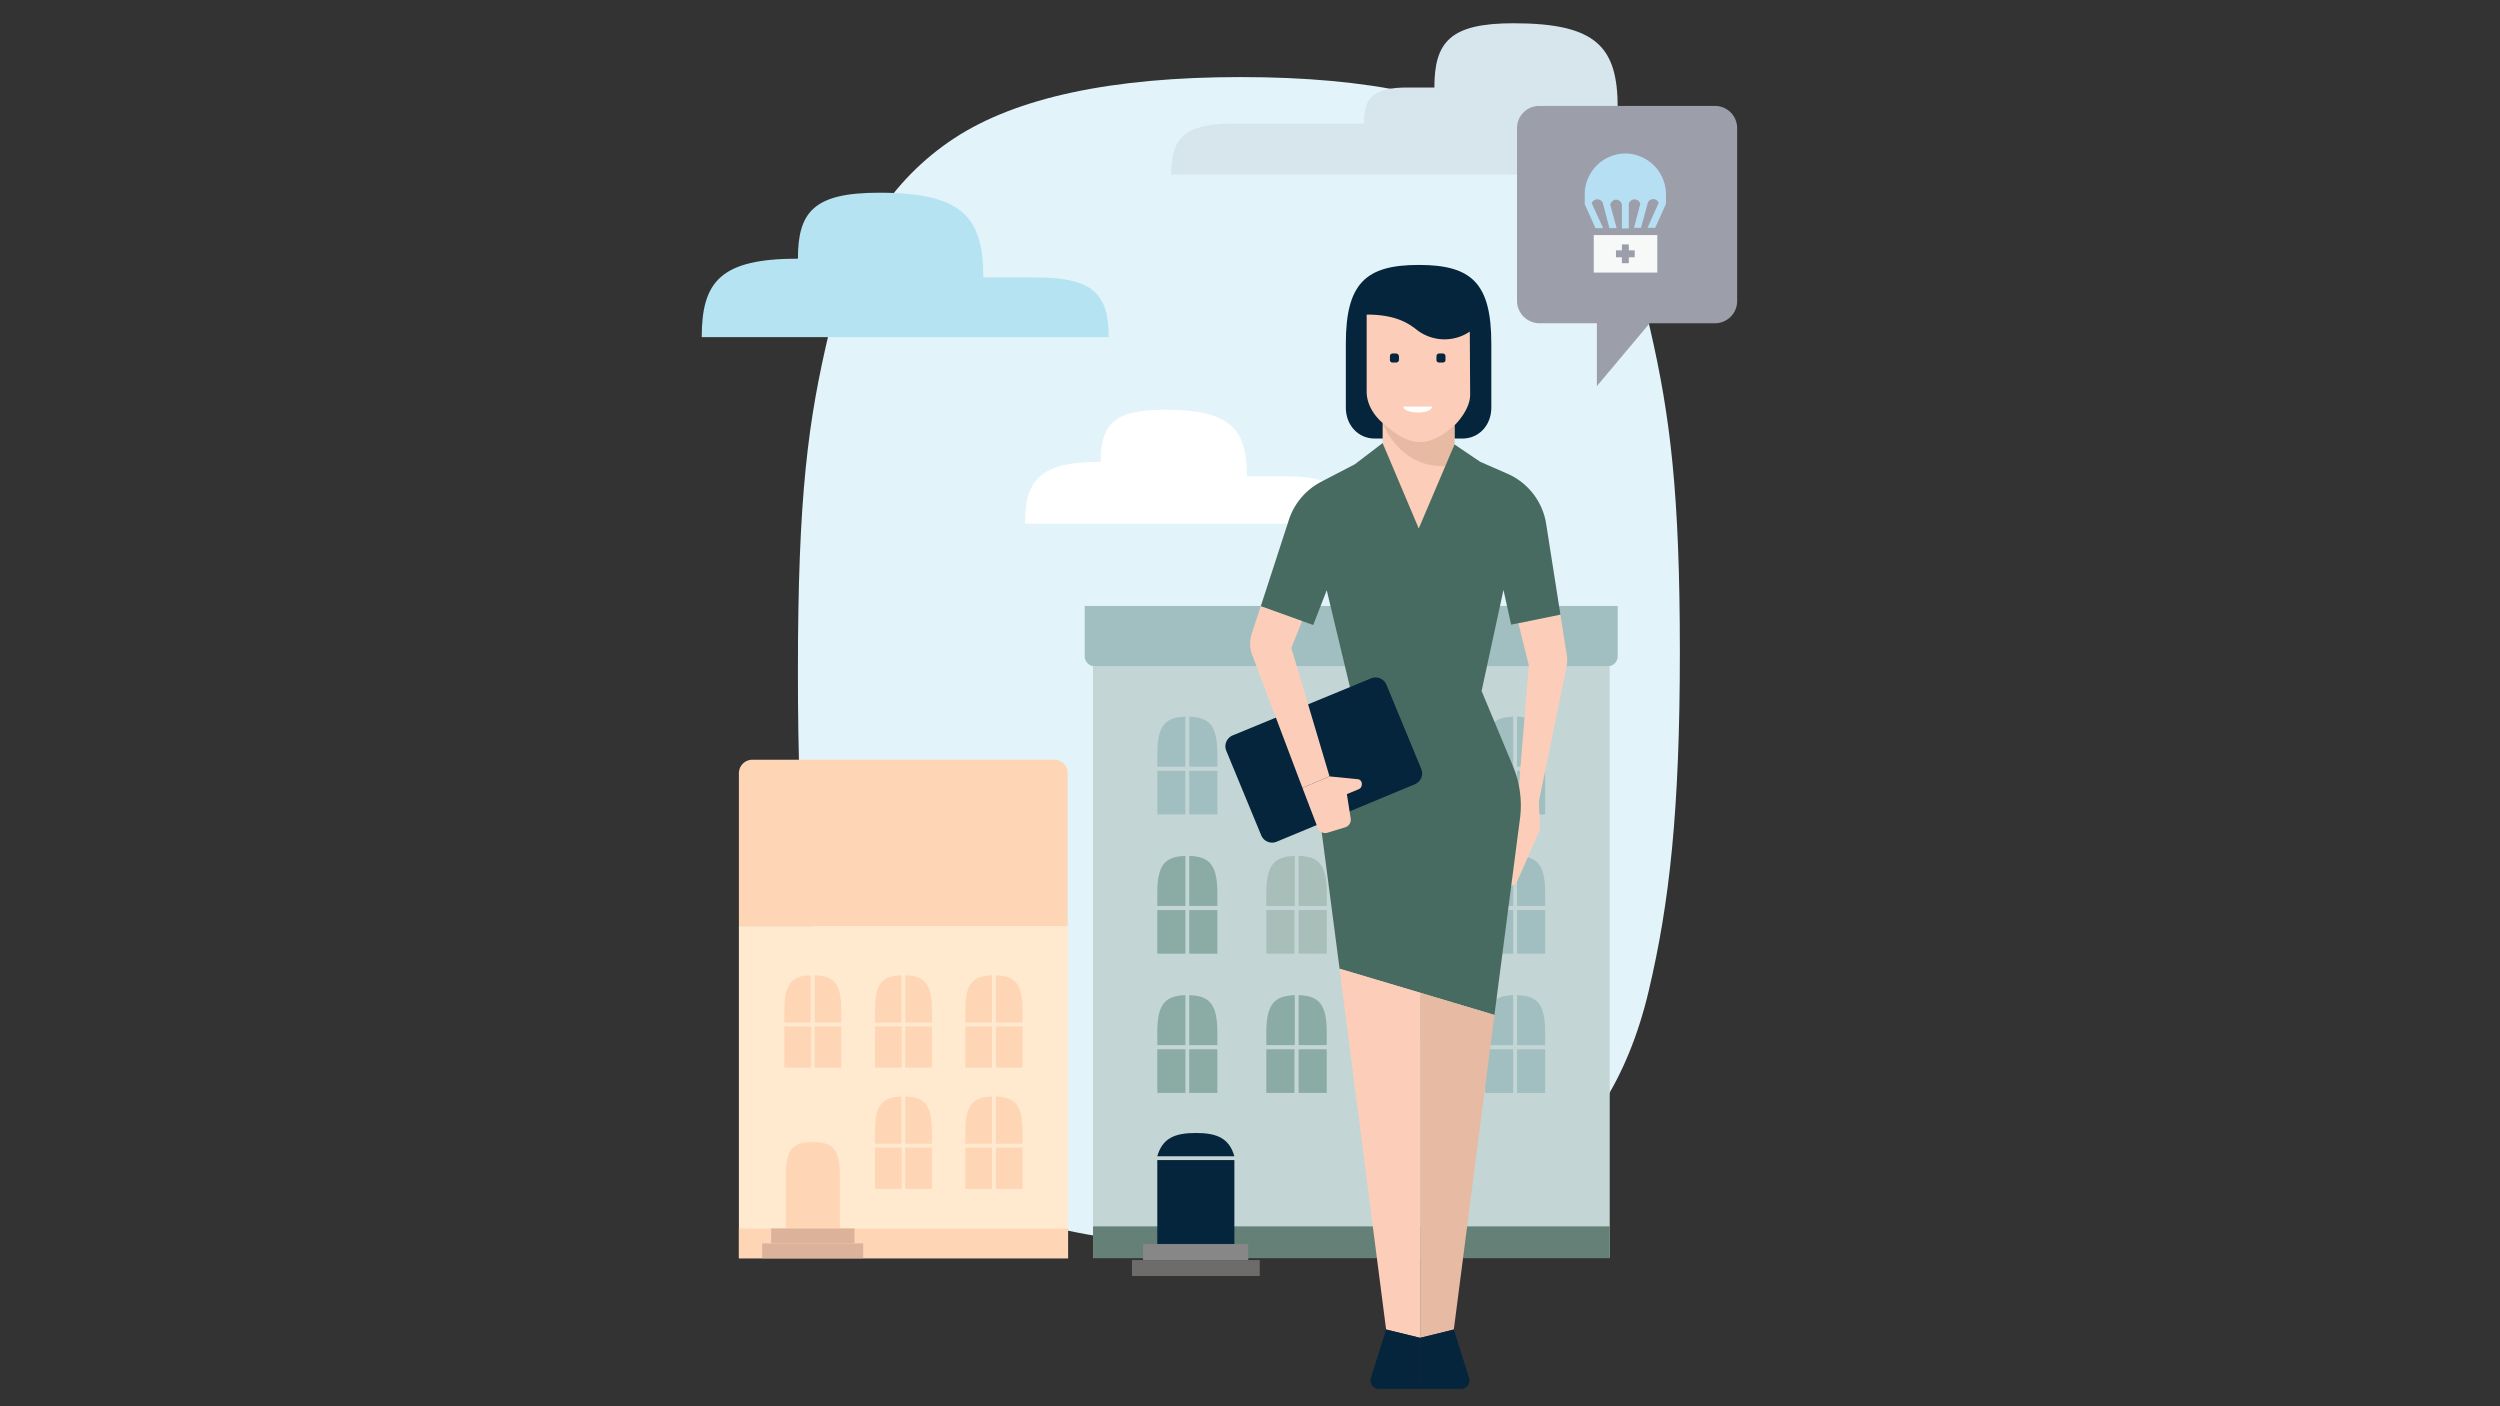 <svg id="Layer_1" data-name="Layer 1" xmlns="http://www.w3.org/2000/svg" viewBox="0 0 720 405"><rect x="0" y="0" width="720" height="405" fill="#333333" stroke="none"/><defs><style>.cls-1{fill:#e2f4f9;}.cls-2{fill:#fff;}.cls-3{fill:#ffead0;}.cls-4{fill:#fed6b5;}.cls-5{fill:#dcb39a;}.cls-6{fill:#c4d5d5;}.cls-7{fill:#648077;}.cls-8{fill:#a1bfc0;}.cls-9{fill:#8baba5;}.cls-10{fill:#a7beb9;}.cls-11{fill:#6e6b6b;}.cls-12{fill:#878787;}.cls-13{fill:#04253c;}.cls-14{fill:#fcceb9;}.cls-15{fill:#e7baa4;}.cls-16{fill:#486b61;}.cls-17{fill:#b5e3f1;}.cls-18{fill:#d7e6ed;}.cls-19{fill:#9c9eaa;}.cls-20{fill:#f7f8f8;}.cls-21{fill:#b7dff3;}</style></defs><title>aid-relief-1</title><path class="cls-1" d="M483.8,187.7c0-45.7-2.8-67.9-8.5-92.7s-17.5-43.3-35.4-55.1-45.5-17.7-82.6-17.7-64.7,5.9-82.6,17.7-29.9,30.4-35.9,55.7-9,46.6-9,97.8,2.8,67.9,8.5,92.7,17.5,43.3,35.4,55.1,45.5,17.7,82.6,17.7,64.7-5.9,82.6-17.7,29.9-30.4,35.9-55.7S483.8,233.5,483.8,187.7Z"/><path class="cls-2" d="M323.5,150.8H295.2c0-12.7,4.4-17.8,21.8-17.8h0c0-10.7,3.7-15,18.5-15,18.9,0,23.6,5.5,23.6,19.2h11.8c13.3,0,16.6,3.9,16.6,13.6H311.8"/><rect class="cls-3" x="212.8" y="266.7" width="94.8" height="95.71"/><rect class="cls-4" x="212.8" y="353.8" width="94.8" height="8.53"/><path class="cls-4" d="M212.8,266.7v-44a3.9,3.9,0,0,1,3.9-3.9h86.9a3.9,3.9,0,0,1,3.9,3.9v44"/><path class="cls-4" d="M241.9,353.8H226.3V338.5c0-7.7,2.2-9.6,7.8-9.6s7.8,1.9,7.8,9.6Z"/><path class="cls-4" d="M233.5,280.9c-5.4.1-7.6,2.2-7.6,10.1v3.5h7.6Z"/><rect class="cls-4" x="234.6" y="295.6" width="7.7" height="11.9"/><rect class="cls-4" x="225.9" y="295.6" width="7.7" height="11.9"/><path class="cls-4" d="M242.3,294.5V291c0-7.9-2.3-10-7.7-10.1v13.6Z"/><path class="cls-4" d="M259.6,280.9c-5.4.1-7.6,2.2-7.6,10.1v3.5h7.6Z"/><rect class="cls-4" x="260.7" y="295.6" width="7.7" height="11.9"/><rect class="cls-4" x="252" y="295.6" width="7.7" height="11.9"/><path class="cls-4" d="M268.4,294.5V291c0-7.9-2.3-10-7.7-10.1v13.6Z"/><path class="cls-4" d="M285.7,280.9c-5.4.1-7.7,2.2-7.7,10.1v3.5h7.7Z"/><rect class="cls-4" x="286.8" y="295.6" width="7.7" height="11.9"/><rect class="cls-4" x="278" y="295.6" width="7.7" height="11.9"/><path class="cls-4" d="M294.5,294.5V291c0-7.9-2.3-10-7.7-10.1v13.6Z"/><path class="cls-4" d="M259.6,315.8c-5.4.1-7.6,2.3-7.6,10.1v3.5h7.6Z"/><rect class="cls-4" x="260.7" y="330.5" width="7.7" height="11.9"/><rect class="cls-4" x="252" y="330.5" width="7.7" height="11.9"/><path class="cls-4" d="M268.4,329.4v-3.5c0-7.9-2.3-10-7.7-10.1v13.6Z"/><path class="cls-4" d="M285.7,315.8c-5.4.1-7.7,2.3-7.7,10.1v3.5h7.7Z"/><rect class="cls-4" x="286.8" y="330.5" width="7.7" height="11.9"/><rect class="cls-4" x="278" y="330.5" width="7.7" height="11.9"/><path class="cls-4" d="M294.5,329.4v-3.5c0-7.9-2.3-10-7.7-10.1v13.6Z"/><rect class="cls-5" x="219.5" y="358.1" width="29.1" height="4.27"/><rect class="cls-5" x="222.1" y="353.8" width="24" height="4.27"/><rect class="cls-6" x="314.8" y="191.9" width="148.8" height="170.33"/><rect class="cls-7" x="314.8" y="353.2" width="148.8" height="9.16"/><path class="cls-8" d="M465.9,174.5V189a2.9,2.9,0,0,1-2.9,2.9H315.3a2.9,2.9,0,0,1-2.9-2.9V174.5"/><path class="cls-8" d="M341.4,206.4c-5.8.2-8.1,2.5-8.1,10.7v3.7h8.1Z"/><rect class="cls-8" x="342.5" y="222" width="8.1" height="12.56"/><rect class="cls-8" x="333.3" y="222" width="8.1" height="12.56"/><path class="cls-8" d="M350.6,220.8v-3.7c0-8.3-2.4-10.5-8.1-10.7v14.4Z"/><path class="cls-8" d="M372.9,206.4c-5.8.2-8.2,2.5-8.2,10.7v3.7h8.2Z"/><rect class="cls-8" x="374" y="222" width="8.1" height="12.56"/><rect class="cls-8" x="364.7" y="222" width="8.1" height="12.56"/><path class="cls-8" d="M382.1,220.8v-3.7c0-8.3-2.4-10.5-8.1-10.7v14.4Z"/><path class="cls-8" d="M404.3,206.4c-5.7.2-8.1,2.5-8.1,10.7v3.7h8.1Z"/><rect class="cls-8" x="405.5" y="222" width="8.1" height="12.56"/><rect class="cls-8" x="396.2" y="222" width="8.1" height="12.56"/><path class="cls-8" d="M413.6,220.8v-3.7c0-8.3-2.4-10.5-8.1-10.7v14.4Z"/><path class="cls-8" d="M435.8,206.4c-5.8.2-8.1,2.5-8.1,10.7v3.7h8.1Z"/><rect class="cls-8" x="436.9" y="222" width="8.1" height="12.56"/><rect class="cls-8" x="427.7" y="222" width="8.1" height="12.56"/><path class="cls-8" d="M445,220.8v-3.7c0-8.3-2.3-10.5-8.1-10.7v14.4Z"/><path class="cls-9" d="M341.4,246.5c-5.8.2-8.1,2.4-8.1,10.7v3.7h8.1Z"/><rect class="cls-9" x="342.5" y="262.1" width="8.1" height="12.56"/><rect class="cls-9" x="333.3" y="262.1" width="8.1" height="12.56"/><path class="cls-9" d="M350.6,260.9v-3.7c0-8.3-2.4-10.5-8.1-10.7v14.4Z"/><path class="cls-10" d="M372.9,246.5c-5.8.2-8.2,2.4-8.2,10.7v3.7h8.2Z"/><rect class="cls-10" x="374" y="262.1" width="8.1" height="12.56"/><rect class="cls-10" x="364.7" y="262.1" width="8.1" height="12.56"/><path class="cls-10" d="M382.1,260.9v-3.7c0-8.3-2.4-10.5-8.1-10.7v14.4Z"/><path class="cls-8" d="M404.3,246.5c-5.7.2-8.1,2.4-8.1,10.7v3.7h8.1Z"/><rect class="cls-8" x="405.5" y="262.1" width="8.1" height="12.56"/><rect class="cls-8" x="396.2" y="262.1" width="8.1" height="12.56"/><path class="cls-8" d="M413.6,260.9v-3.7c0-8.3-2.4-10.5-8.1-10.7v14.4Z"/><path class="cls-8" d="M435.8,246.5c-5.8.2-8.1,2.4-8.1,10.7v3.7h8.1Z"/><rect class="cls-8" x="436.9" y="262.1" width="8.1" height="12.56"/><rect class="cls-8" x="427.7" y="262.1" width="8.1" height="12.56"/><path class="cls-8" d="M445,260.9v-3.7c0-8.3-2.3-10.5-8.1-10.7v14.4Z"/><path class="cls-9" d="M341.4,286.6c-5.8.2-8.1,2.5-8.1,10.7V301h8.1Z"/><rect class="cls-9" x="342.5" y="302.2" width="8.1" height="12.56"/><rect class="cls-9" x="333.3" y="302.2" width="8.1" height="12.56"/><path class="cls-9" d="M350.6,301v-3.7c0-8.3-2.4-10.5-8.1-10.7V301Z"/><path class="cls-9" d="M372.9,286.6c-5.8.2-8.2,2.5-8.2,10.7V301h8.2Z"/><rect class="cls-9" x="374" y="302.2" width="8.1" height="12.56"/><rect class="cls-9" x="364.7" y="302.2" width="8.1" height="12.56"/><path class="cls-9" d="M382.1,301v-3.7c0-8.3-2.4-10.5-8.1-10.7V301Z"/><path class="cls-8" d="M404.3,286.6c-5.7.2-8.1,2.5-8.1,10.7V301h8.1Z"/><rect class="cls-10" x="405.5" y="302.2" width="8.1" height="12.56"/><rect class="cls-10" x="396.2" y="302.2" width="8.1" height="12.56"/><path class="cls-8" d="M413.6,301v-3.7c0-8.3-2.4-10.5-8.1-10.7V301Z"/><path class="cls-8" d="M435.8,286.6c-5.8.2-8.1,2.5-8.1,10.7V301h8.1Z"/><rect class="cls-8" x="436.9" y="302.2" width="8.1" height="12.56"/><rect class="cls-8" x="427.7" y="302.2" width="8.1" height="12.56"/><path class="cls-8" d="M445,301v-3.7c0-8.3-2.3-10.5-8.1-10.7V301Z"/><rect class="cls-11" x="326" y="362.9" width="36.8" height="4.58"/><rect class="cls-12" x="329.2" y="358.3" width="30.3" height="4.58"/><rect class="cls-13" x="333.3" y="334.1" width="22.2" height="24.16"/><path class="cls-13" d="M344.4,326.3c-6.1,0-9.6,1.5-11.1,6.7h22.2C354,327.8,350.5,326.3,344.4,326.3Z"/><path class="cls-14" d="M451.2,191.9l-8,38.9.3,7.5a2,2,0,0,1-.2,1.1L437,253.7a2.4,2.4,0,0,1-2.6,1.4l-2-.4-.2-15.8,4.9-8.2,3.2-39.1-3-12.1,12.1-2.5,1.8,11.5A9.7,9.7,0,0,1,451.2,191.9Z"/><path class="cls-13" d="M421.2,126.3c4.7,0,8.3-3.8,8.3-8.9V99c0-17.4-5.6-22.7-20.9-22.7s-21,5.3-21,22.7v18.4c0,5.1,3.6,8.9,8.3,8.9Z"/><path class="cls-14" d="M393.6,90.6v22.2c0,5.4,4.6,9,4.6,9v5.8l10.3,31.2L418.9,128v-5.5s4.5-4.3,4.5-8.8c0-1.2-.1-18.2-.1-18.2h0a13,13,0,0,1-15.5-.7c-2.7-2.1-6.5-4.2-14.2-4.2"/><path class="cls-13" d="M402.1,104.4H401a.7.7,0,0,1-.7-.7v-1.1a.8.8,0,0,1,.7-.8h1.1a.9.9,0,0,1,.8.8v1.1a.8.8,0,0,1-.8.7"/><path class="cls-13" d="M415.6,104.4h-1.1a.7.7,0,0,1-.8-.7v-1.1a.8.8,0,0,1,.8-.8h1.1a.8.8,0,0,1,.7.8v1.1a.7.7,0,0,1-.7.7"/><path class="cls-15" d="M418.9,122.5V128l-2.1,6.2c-13.9.9-18.6-12.4-18.6-12.4,6.7,6,12.2,8.3,20.7.7"/><polygon class="cls-2" points="418.9 128 420.4 149.7 408.5 158.8 397.5 149.7 398.2 127.6 408.5 158.8 418.9 128"/><path class="cls-16" d="M435.2,179.9l14.2-2.9-4.1-26.1a19,19,0,0,0-11-14.4l-8-3.5-7.4-5-10.3,24.2-10.4-24.6-8,6.1-9.6,5a19,19,0,0,0-9.4,11l-8.1,24.9,15.1,5.4,3.9-10,7,29.2-7.7,21.3a27.9,27.9,0,0,0-1.5,13.4l5.9,45.1,44.6,13.3,7.4-56.9a29.4,29.4,0,0,0-2-14.6L426.7,199l6.3-29.1Z"/><path class="cls-13" d="M407.4,225.9l-39.7,16.5a3.4,3.4,0,0,1-4.5-1.9l-10-24.2a3.4,3.4,0,0,1,1.8-4.5l39.8-16.4a3.4,3.4,0,0,1,4.5,1.8l10,24.2A3.4,3.4,0,0,1,407.4,225.9Z"/><path class="cls-14" d="M387.9,228.7l3.4-1.4a1.5,1.5,0,0,0,.9-1.5v-.2a1.3,1.3,0,0,0-1.3-1.2l-8-.8-7.8,3.3,4.4,11.5a2.3,2.3,0,0,0,2.9,1.4l4.9-1.5a2.3,2.3,0,0,0,1.7-2.6Z"/><path class="cls-14" d="M375.1,226.9l-14.4-38.1a9.1,9.1,0,0,1-.2-6.3l2.6-7.9,11.9,4.3-3.1,7.7,11,37Z"/><polygon class="cls-15" points="409 385.3 409 285.9 430.4 292.3 418.7 382.9 409 385.3"/><polygon class="cls-14" points="409 385.3 409 285.9 385.8 279 399.2 382.9 409 385.3"/><path class="cls-13" d="M418.7,382.9l4.4,14a2.4,2.4,0,0,1-2.3,3.1H409V385.3Z"/><path class="cls-13" d="M399.2,382.9l-4.4,14a2.4,2.4,0,0,0,2.3,3.1H409V385.3Z"/><path class="cls-2" d="M412.4,117.1h-8.2c0,2.2,8.2,2.3,8.2,0"/><path class="cls-17" d="M238,97.1H202.1c0-16.1,5.5-22.6,27.7-22.6h0c0-13.6,4.7-19,23.4-19,24,0,30,7,30,24.4h15.1c16.8,0,21,5,21,17.2H223.1"/><path class="cls-18" d="M465.9,31.1c18.9,0,23.6,5.5,23.6,19.2H337.3c0-10.5,3.6-14.7,18.1-14.7h37.4c0-7.4,2.5-10.4,12.7-10.4h7.6c0-13.2,4.6-18.5,22.8-18.5C459.9,6.7,465.9,13.6,465.9,31.1Z"/><path class="cls-19" d="M443.3,30.5h50.6a6.4,6.4,0,0,1,6.4,6.4V86.6a6.4,6.4,0,0,1-6.4,6.5H475.1l-15.2,18.1V93.1H443.3a6.5,6.5,0,0,1-6.4-6.5V36.9A6.4,6.4,0,0,1,443.3,30.5Z"/><path class="cls-20" d="M459,67.7V78.5h18.3V67.7Zm11.8,6.4h-1.7v1.7h-2V74.1h-1.7v-2h1.7V70.4h2v1.7h1.7Z"/><path class="cls-21" d="M468.1,44.2A11.8,11.8,0,0,0,456.4,56v2.8l3.1,6.9h2.2l-3.3-7.2a1.9,1.9,0,0,1,1.6-1.1,1.8,1.8,0,0,1,1.6,1l1.9,7.3h2.1l-1.9-6.9h.1a1.8,1.8,0,0,1,1.6-1.3,1.8,1.8,0,0,1,1.7,1.3v7h2V59h0v-.3a1.8,1.8,0,0,1,1.6-1.3,1.8,1.8,0,0,1,1.7,1.3h0l-1.8,6.9h2l2-7.3a1.7,1.7,0,0,1,3.1.1l-3.2,7.2h2.2l3.1-6.9V56a11.8,11.8,0,0,0-11.8-11.8Z"/></svg>